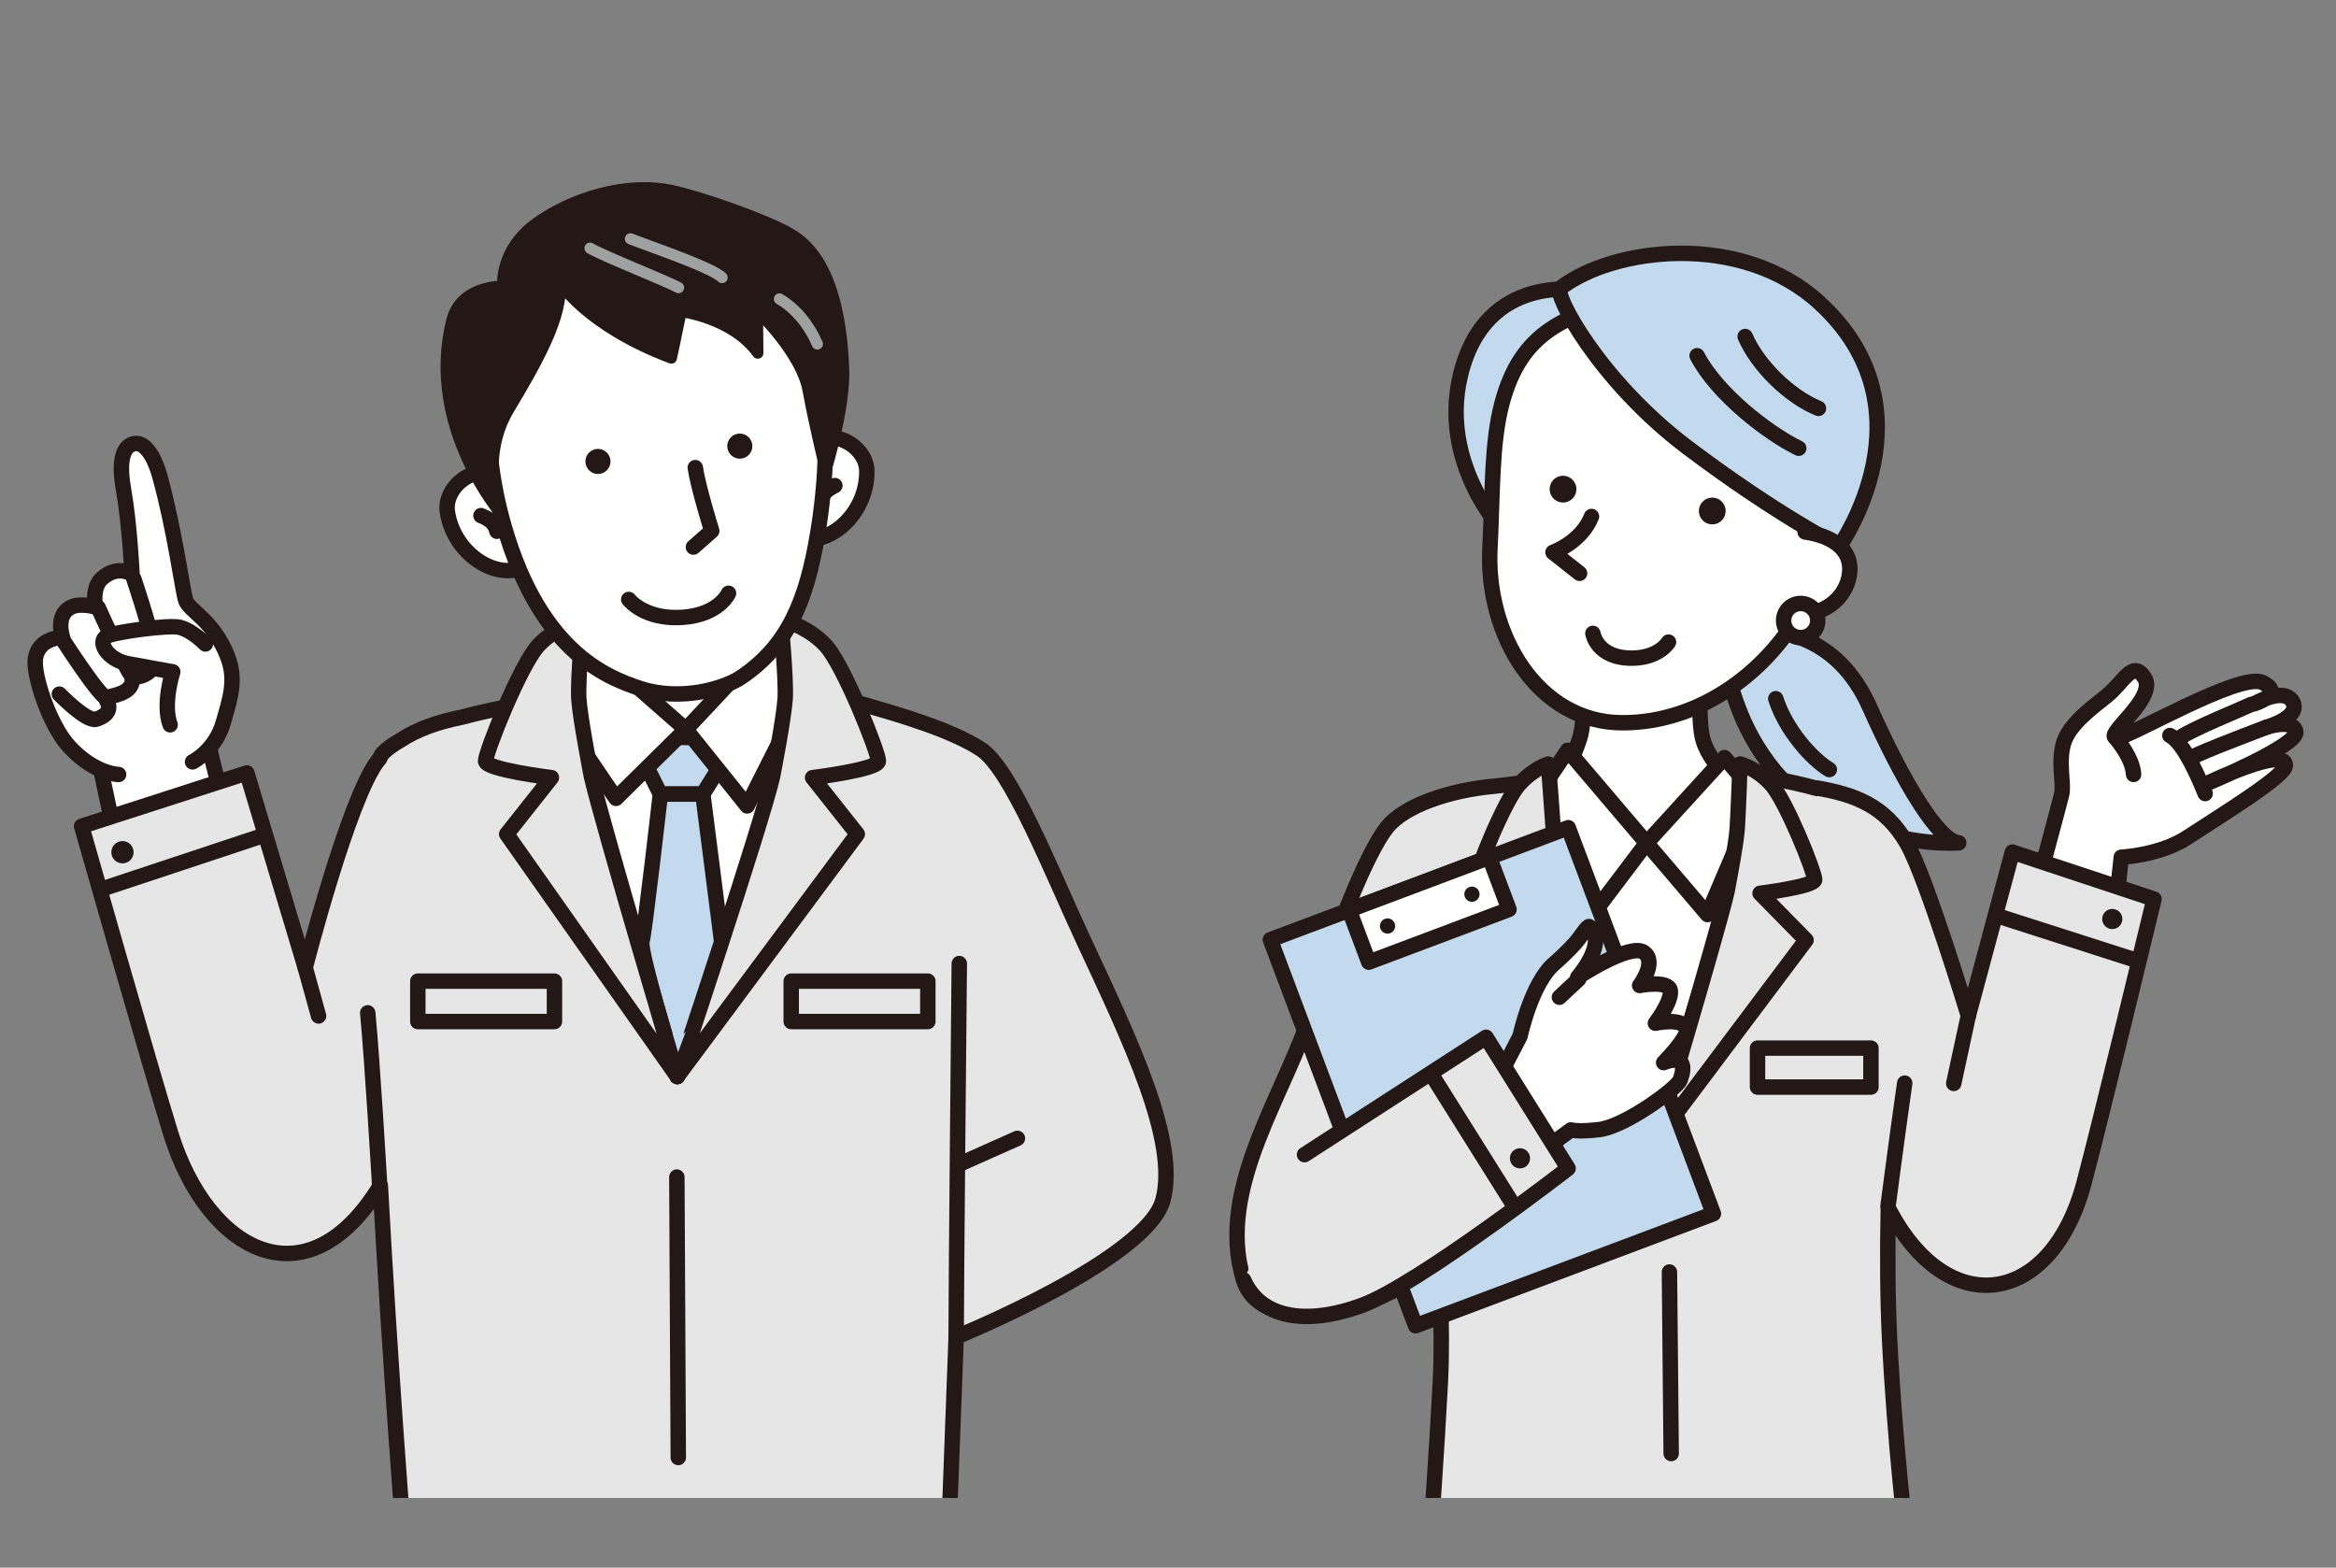 <?xml version="1.0" encoding="utf-8"?>
<!-- Generator: Adobe Illustrator 25.4.1, SVG Export Plug-In . SVG Version: 6.00 Build 0)  -->
<svg version="1.1" id="レイヤー_1" xmlns="http://www.w3.org/2000/svg" xmlns:xlink="http://www.w3.org/1999/xlink" x="0px"
	 y="0px" width="380px" height="255px" viewBox="0 0 380 255" style="enable-background:new 0 0 380 255;" xml:space="preserve">
<rect x="0" y="0" width="380" height="255" fill="#808080" stroke="none"/>
<style type="text/css">
	.st0{clip-path:url(#SVGID_00000009591114075252024460000007085120045273181597_);}
	.st1{fill:#C3D9ED;stroke:#231815;stroke-width:2.51;stroke-linecap:round;stroke-linejoin:round;stroke-miterlimit:10;}
	.st2{fill:#FABE00;stroke:#231815;stroke-width:2.51;stroke-linecap:round;stroke-linejoin:round;stroke-miterlimit:10;}
	.st3{fill:#FFFFFF;stroke:#231815;stroke-width:2.51;stroke-linecap:round;stroke-linejoin:round;stroke-miterlimit:10;}
	.st4{fill:#E6E6E6;}
	.st5{fill:none;stroke:#231815;stroke-width:2.51;stroke-linecap:round;stroke-linejoin:round;stroke-miterlimit:10;}
	.st6{fill:#231815;}
	.st7{fill:#E6E6E6;stroke:#231815;stroke-width:1.794;stroke-linecap:round;stroke-linejoin:round;stroke-miterlimit:10;}
	.st8{fill:#E6E6E6;stroke:#231815;stroke-width:2.51;stroke-linecap:round;stroke-linejoin:round;stroke-miterlimit:10;}
	.st9{fill:#C3D9ED;stroke:#231815;stroke-width:2.51;stroke-linecap:round;stroke-linejoin:round;}
	.st10{fill:#FFFFFF;stroke:#231815;stroke-width:2.51;stroke-linecap:round;stroke-linejoin:round;}
	.st11{fill:#E6E6E6;stroke:#231815;stroke-width:2.005;stroke-linecap:round;stroke-linejoin:round;stroke-miterlimit:10;}
	.st12{fill:#231815;stroke:#231815;stroke-width:1.826;stroke-linecap:round;stroke-linejoin:round;stroke-miterlimit:10;}
	.st13{fill:none;stroke:#9FA0A0;stroke-width:1.826;stroke-linecap:round;stroke-linejoin:round;stroke-miterlimit:10;}
</style>
<g>
	<defs>
		<rect id="SVGID_1_" x="-0.362" y="8.243" width="380" height="235.426"/>
	</defs>
	<clipPath id="SVGID_00000091698643575578002820000009447065132382480810_">
		<use xlink:href="#SVGID_1_"  style="overflow:visible;"/>
	</clipPath>
	<g style="clip-path:url(#SVGID_00000091698643575578002820000009447065132382480810_);">
		<path class="st1" d="M283.205,102.299c5.919-0.121,15.616,0.805,20.945,12.749c5.329,11.944,11.136,21.766,14.486,22.046
			c-9.571,0.555-23.678-4.08-29.893-11.617c-6.215-7.537-7.011-14.662-7.791-15.343"/>
		<path class="st2" d="M288.868,113.655c1.602,5.048,5.874,9.858,8.713,11.528"/>
		<g>
			<path class="st3" d="M322.357,170.529c0.637,5.655,11.853-36.765,13.017-41.305c0.428-1.667-0.676-5.445,0.393-8.584
				c0.962-2.826,4.262-5.319,6.863-7.382c2.899-2.3,4.272-6.03,6.206-3.027c2.152,3.342-6.773,9.461-4.549,9.798
				c1.56,0.237,20.156-10.834,23.809-8.992c3.654,1.842-1.375,3.438-1.375,3.438s4.86-2.843,6.239-0.299
				c1.373,2.532-4.241,4.108-4.241,4.108s4.329-1.465,4.75,0.74c0.421,2.205-14.199,8.303-14.199,8.303s12.409-6.006,12.504-2.849
				c0.05,1.673-9.683,7.644-16.006,11.773c-4.427,2.89-10.694,3.185-10.694,3.185l-3.787,34.569L322.357,170.529z"/>
			<path class="st3" d="M352.975,119.639c2.387,1.195,5.022,7.677,5.741,9.445"/>
			<path class="st3" d="M368.718,118.284c0,0-10.898,4.113-11.907,4.814"/>
			<path class="st3" d="M366.23,114.568c-1.278,0.625-9.527,3.978-11.545,5.38"/>
			<path class="st3" d="M344.333,120.274c0,0,2.616,3.056,2.74,5.7"/>
		</g>
		<g>
			<g>
				<path class="st4" d="M327.35,138.6l-7.159,26.623c0,0-6.861-22.596-9.977-28.017c-3.578-6.225-8.568-7.967-14.639-9.029
					l0.013,0.083c-9.257-2.53-20.385-3.519-24.374-3.648c-6.323-0.204-14.227,1.224-14.227,1.224s-9.473,1.643-14.052,2.065
					c-7.189,0.663-14.464,3.137-17.304,6.671c-3.174,3.952-8.439,16.914-11.918,28.727c-4.131,14.03-16.091,29.709-11.424,44.877
					c1.99,6.467,10.8,6.295,18.207,4.234c5.835-1.624,13.431-6.432,13.64-6.565c-0.148,0.409,0.645,9.61,0.169,18.937
					c-0.514,10.073-1.63,25.894-1.63,25.894h77.448c0,0-1.934-16.351-2.747-32.934c-0.326-6.653-0.349-13.895-0.207-21.244
					c9.554,18.563,26.461,15.987,31.814-3.984c2.627-9.801,11.416-46.269,11.416-46.269L327.35,138.6z"/>
			</g>
			<g>
				<path class="st5" d="M327.35,138.6l-7.159,26.623c0,0-6.861-22.596-9.977-28.017c-3.578-6.225-8.568-7.967-14.639-9.029
					l0.013,0.083c-9.257-2.53-20.385-3.519-24.374-3.648c-6.323-0.204-14.227,1.224-14.227,1.224s-9.473,1.643-14.052,2.065
					c-7.189,0.663-14.464,3.137-17.304,6.671c-3.174,3.952-8.439,16.914-11.918,28.727c-4.131,14.03-16.091,29.709-11.424,44.877
					c1.99,6.467,10.8,6.295,18.207,4.234c5.835-1.624,13.431-6.432,13.64-6.565c-0.148,0.409,0.645,9.61,0.169,18.937
					c-0.514,10.073-1.63,25.894-1.63,25.894h77.448c0,0-1.934-16.351-2.747-32.934c-0.326-6.653-0.349-13.895-0.207-21.244
					c9.554,18.563,26.461,15.987,31.814-3.984c2.627-9.801,11.416-46.269,11.416-46.269L327.35,138.6z"/>
			</g>
		</g>
		<path class="st3" d="M276.64,109.932c0,0-0.472,7.419,0.398,10.443c1.345,4.676,7.715,9.665,7.656,8.977l-4.802,20.831
			l-11.231,36.831l-12.85-36.123l-3.73-18.755c0,0,4.325-9.872,5.021-12.479c0.696-2.607,0.746-10.59,0.746-10.59L276.64,109.932z"
			/>
		<g>
			<path class="st1" d="M257.691,47.303c0,0-16.135-3.411-20.166,13.928c-3.281,14.112,6.677,24.805,6.677,24.805L257.691,47.303z"
				/>
			<path class="st3" d="M244.304,65.697c-1.696,6.442-1.467,14.308-1.933,23.504c-0.708,13.988,7.743,28.366,21.576,28.367
				c12.879,0,24.014-8.677,29.488-19.075c3.654-6.941,6.488-20.714,4.604-29.491c-1.884-8.777-16.969-23.803-30.277-20.965
				C254.453,50.874,247.369,54.058,244.304,65.697z"/>
			<path class="st1" d="M253.82,46.874c-1.157,0.898,6.279,15.052,20.732,25.952c14.453,10.9,24.663,16.06,24.663,16.06
				s15.821-22.26-3.306-39.687C283.19,37.609,262.347,40.255,253.82,46.874z"/>
			<path class="st6" d="M280.651,82.594c0.29,1.168-0.423,2.35-1.591,2.64c-1.168,0.29-2.35-0.423-2.64-1.591
				c-0.29-1.168,0.423-2.35,1.591-2.64C279.179,80.713,280.361,81.426,280.651,82.594z"/>
			<path class="st6" d="M256.374,79.04c0.29,1.168-0.423,2.35-1.591,2.64c-1.168,0.29-2.35-0.423-2.64-1.591
				c-0.29-1.168,0.423-2.35,1.591-2.64C254.902,77.159,256.084,77.872,256.374,79.04z"/>
			<path class="st5" d="M276.073,57.863c3.204,6.169,11.455,12.576,16.528,15.05"/>
			<path class="st5" d="M283.887,54.739c2.003,4.655,7.135,9.742,11.925,11.687"/>
			<path class="st3" d="M258.891,84.012c-1.641,4.176-6.264,5.83-6.264,5.83l4.325,3.417"/>
			<path class="st3" d="M271.42,104.445c0,0-1.5,2.548-5.817,2.61c-5.855,0.085-6.488-4.027-6.488-4.027"/>
			<path class="st3" d="M293.638,86.531c4.357,0.626,7.804,2.802,7.212,6.923c-0.592,4.121-4.604,6.955-8.961,6.328"/>
			<path class="st3" d="M295.685,100.707c0.127,1.528-1.008,2.87-2.536,2.997c-1.528,0.127-2.87-1.008-2.997-2.536
				c-0.127-1.528,1.008-2.87,2.536-2.997C294.216,98.043,295.558,99.179,295.685,100.707z"/>
		</g>
		<g>
			<g>
				<rect x="235.473" y="170.489" class="st4" width="18.45" height="6.339"/>
			</g>
			<g>
				<rect x="235.473" y="170.489" class="st7" width="18.45" height="6.339"/>
			</g>
			<g>
				<rect x="235.473" y="170.489" class="st5" width="18.45" height="6.339"/>
			</g>
		</g>
		<g>
			<g>
				<rect x="285.898" y="170.489" class="st4" width="18.45" height="6.339"/>
			</g>
			<g>
				<rect x="285.898" y="170.489" class="st7" width="18.45" height="6.339"/>
			</g>
			<g>
				<rect x="285.898" y="170.489" class="st5" width="18.45" height="6.339"/>
			</g>
		</g>
		<line class="st8" x1="271.569" y1="206.91" x2="271.853" y2="236.437"/>
		<line class="st2" x1="347.138" y1="156.091" x2="325.461" y2="149.14"/>
		<path class="st8" d="M307.134,196.139c0,0,1.618-12.462,2.708-19.951"/>
		<line class="st8" x1="320.191" y1="165.223" x2="317.815" y2="176.232"/>
		<path class="st3" d="M255.014,122.044l12.837,15.087l-8.803,11.636c0,0-10.525-17.922-9.926-18.339
			C249.72,130.011,255.014,122.044,255.014,122.044z"/>
		<path class="st3" d="M280.518,123.238l-12.667,13.894l9.916,11.636c0,0,7.772-18.192,7.971-18.818
			C285.938,129.323,280.518,123.238,280.518,123.238z"/>
		<path class="st8" d="M254.35,145.147c0,0-1.524-7.814-1.694-10.44c-0.17-2.626-0.775-10.425-0.775-10.425
			s-2.197,0.554-4.683,3.222c-2.486,2.668-7.143,14.425-7.143,15.568c0,1.144,8.891,2.234,8.891,2.234l-6.038,7.602l24.312,32.627
			C267.221,185.535,255.901,151.797,254.35,145.147z"/>
		<path class="st8" d="M280.909,145.147c0,0,1.524-7.814,1.694-10.44s0.45-10.425,0.45-10.425s2.522,0.554,5.008,3.222
			c2.486,2.668,7.142,14.425,7.142,15.568c0,1.144-8.891,2.234-8.891,2.234l7.48,7.612l-24.483,32.617
			C269.31,185.535,279.358,151.797,280.909,145.147z"/>
		<g>
			
				<rect x="216.843" y="141.447" transform="matrix(0.936 -0.352 0.352 0.936 -46.103 96.791)" class="st9" width="51.773" height="67.09"/>
			
				<rect x="220.314" y="143.309" transform="matrix(0.936 -0.352 0.352 0.936 -37.189 91.444)" class="st10" width="24.377" height="9.06"/>
			<g>
				<path class="st6" d="M226.875,150.19c0.241,0.64-0.082,1.355-0.723,1.596c-0.64,0.241-1.355-0.082-1.596-0.723
					c-0.241-0.64,0.082-1.355,0.723-1.596C225.919,149.226,226.633,149.55,226.875,150.19z"/>
				<path class="st6" d="M240.602,145.019c0.241,0.64-0.082,1.355-0.723,1.596c-0.64,0.241-1.355-0.082-1.596-0.723
					c-0.241-0.64,0.082-1.355,0.723-1.596C239.646,144.055,240.361,144.379,240.602,145.019z"/>
			</g>
		</g>
		<path class="st3" d="M243.923,174.992l3.335-6.413c0,0,1.86-8.695,5.593-11.857c0.732-0.62,2.186-1.984,3.256-3.157
			c1.044-1.143,2.15-3.069,2.436-2.834c3.082,2.536-1.889,8.228-1.889,8.228s8.501-5.618,10.739-4.052
			c2.237,1.566-0.671,5.394-0.671,5.394s4.773-0.92,4.996,0.87c0.224,1.79-2.436,5.27-2.436,5.27s4.375-0.994,5.071,0.895
			c0.47,1.277-3.729,5.518-3.729,5.518s4.474-1.989,2.685,2.834c-0.492,1.327-8.949,7.557-13.175,8.054
			c-3.562,0.419-4.599,0.05-4.599,0.05l-7.607,5.593"/>
		<path class="st8" d="M212.208,187.819l29.531-19.091l13.349,21.328c0,0-24.472,18.944-33.478,22.255
			c-9.36,3.44-16.635,1.982-19.32-4.133"/>
		<path class="st6" d="M345.248,149.488c0,0.906-0.735,1.641-1.641,1.641c-0.906,0-1.641-0.735-1.641-1.641
			c0-0.906,0.735-1.641,1.641-1.641C344.514,147.847,345.248,148.581,345.248,149.488z"/>
		<path class="st6" d="M248.899,188.415c0,0.906-0.735,1.641-1.641,1.641c-0.906,0-1.641-0.735-1.641-1.641
			c0-0.906,0.735-1.641,1.641-1.641C248.164,186.775,248.899,187.509,248.899,188.415z"/>
		<line class="st5" x1="233.188" y1="175.29" x2="246.096" y2="195.868"/>
		<path class="st3" d="M253.671,162.215c0,0,2.337-2.237,3.132-2.933"/>
	</g>
	<g style="clip-path:url(#SVGID_00000091698643575578002820000009447065132382480810_);">
		<path class="st3" d="M44.539,157.497c0,0-8.748-26.348-11.052-38.703l-17.673,3.64l8.544,40.241L44.539,157.497z"/>
		<g>
			<g>
				<path class="st4" d="M176.204,152.84c-5.161-11.082-11.753-27.789-16.619-30.962c-4.866-3.174-13.322-5.627-19.124-7.285
					c-5.214-1.49-15.442-1.295-15.442-1.295s-9.521-1.481-17.137-1.269c-5.188,0.144-20.929,1.454-32.842,4.648
					c-3.781,0.752-7.202,1.95-9.927,3.748c-1.122,0.64-2.076,1.322-2.812,2.05c-0.196,0.194-0.376,0.502-0.541,0.915
					c-0.107,0.129-0.221,0.253-0.323,0.386c-4.771,6.229-11.787,33.625-11.787,33.625l-9.496-31.673l-26.88,8.672
					c0,0,11.349,39.854,14.513,50.016c6.003,19.281,22.182,28.011,34.081,8.436c1.618,29.779,3.826,57.68,3.826,57.68h88.608
					l1.237-33.057c0,0,31.072-12.604,33.643-22.288C191.724,185.608,183.944,169.459,176.204,152.84z"/>
			</g>
			<g>
				<path class="st5" d="M176.204,152.84c-5.161-11.082-11.753-27.789-16.619-30.962c-4.866-3.174-13.322-5.627-19.124-7.285
					c-5.214-1.49-15.442-1.295-15.442-1.295s-9.521-1.481-17.137-1.269c-5.188,0.144-20.929,1.454-32.842,4.648
					c-3.781,0.752-7.202,1.95-9.927,3.748c-1.122,0.64-2.076,1.322-2.812,2.05c-0.196,0.194-0.376,0.502-0.541,0.915
					c-0.107,0.129-0.221,0.253-0.323,0.386c-4.771,6.229-11.787,33.625-11.787,33.625l-9.496-31.673l-26.88,8.672
					c0,0,11.349,39.854,14.513,50.016c6.003,19.281,22.182,28.011,34.081,8.436c1.618,29.779,3.826,57.68,3.826,57.68h88.608
					l1.237-33.057c0,0,31.072-12.604,33.643-22.288C191.724,185.608,183.944,169.459,176.204,152.84z"/>
			</g>
		</g>
		<polygon class="st3" points="93.37,102.684 94.522,119.038 126.999,119.038 126.308,102.914 		"/>
		<polygon class="st3" points="92.375,119.028 128.358,119.22 124.339,143.911 110.175,175.109 96.777,143.337 		"/>
		<path class="st1" d="M102.71,119.794c1.612,0.23,17.379,0.165,17.379,0.165l-5.758,9.214h-6.91L102.71,119.794z"/>
		<path class="st1" d="M107.421,129.173h6.91l3.298,25.871l-7.453,20.065c0,0-6.213-20.296-5.753-21.908
			C104.883,151.589,107.421,129.173,107.421,129.173z"/>
		<path class="st3" d="M93.37,102.684l18.197,15.97l-11.363,11.21c0,0-12.592-18.197-11.901-18.657
			C88.994,110.746,93.37,102.684,93.37,102.684z"/>
		<path class="st3" d="M126.308,102.914l-14.742,15.74l9.981,12.438c0,0,9.29-18.35,9.521-19.041
			C131.299,111.36,126.308,102.914,126.308,102.914z"/>
		<path class="st8" d="M125.679,126.302c0,0,1.836-9.444,2.041-12.617c0.205-3.174-0.717-12.925-0.717-12.925s4.296,0.995,7.29,4.22
			c2.994,3.225,8.603,17.432,8.603,18.814c0,1.382-10.71,2.699-10.71,2.699l7.273,9.187l-29.285,39.429
			C110.175,175.109,123.81,134.338,125.679,126.302z"/>
		<path class="st8" d="M96.203,126.302c0,0-1.836-9.444-2.041-12.617c-0.205-3.174,0.717-12.925,0.717-12.925
			s-4.296,0.995-7.29,4.22c-2.994,3.225-8.603,17.432-8.603,18.814c0,1.382,10.71,2.699,10.71,2.699l-7.273,9.187l27.753,39.429
			C110.175,175.109,98.071,134.338,96.203,126.302z"/>
		<g>
			<g>
				<rect x="128.709" y="159.595" class="st4" width="22.223" height="6.573"/>
			</g>
			<g>
				<rect x="128.709" y="159.595" class="st11" width="22.223" height="6.573"/>
			</g>
			<g>
				<rect x="128.709" y="159.595" class="st5" width="22.223" height="6.573"/>
			</g>
		</g>
		<g>
			<g>
				<rect x="67.97" y="159.595" class="st4" width="22.223" height="6.573"/>
			</g>
			<g>
				<rect x="67.97" y="159.595" class="st11" width="22.223" height="6.573"/>
			</g>
			<g>
				<rect x="67.97" y="159.595" class="st5" width="22.223" height="6.573"/>
			</g>
		</g>
		<line class="st8" x1="110.105" y1="191.467" x2="110.337" y2="237.084"/>
		<g>
			<path class="st3" d="M31.321,123.929c0,0,3.722-1.817,5.037-6.518c1.041-3.723,2.18-6.792,0.628-10.714
				c-2.315-5.847-6.252-7.342-6.79-9.079c-0.538-1.737-1.773-11.42-4.226-20.25c-0.882-3.174-2.394-5.398-3.957-5.227
				c-1.802,0.197-2.829,2.328-1.93,7.405c1.015,5.732,1.399,13.871,1.399,13.871s-2.234-1.641-4.869,0.638
				c-1.739,1.504-1.083,4.682-1.083,4.682s-2.564-0.775-4.13,0.103c-2.436,1.365-1.215,4.857-1.215,4.857s-3.876-0.064-4.419,3.377
				c-0.422,2.671,2.292,10.876,5.44,14.311c4.187,4.567,8.09,4.596,8.09,4.596"/>
			<path class="st3" d="M9.654,112.907c0,0,4.433,4.58,5.997,4.082c3.103-0.989,1.733-2.948,1.733-2.948"/>
			<path class="st3" d="M21.523,110.528c0.012,2.25-2.953,2.545-4.18,2.943c-0.866,0.281-6.857-8.99-6.857-8.99"/>
			<path class="st3" d="M21.784,94.201c0,0,3.576,10.602,3.524,13.065c-0.046,2.159-3.153,3.549-4.072,2.403
				c-0.92-1.146-5.266-10.841-5.266-10.841"/>
		</g>
		<line class="st2" x1="16.429" y1="144.666" x2="42.455" y2="136.03"/>
		
			<ellipse transform="matrix(0.16 -0.987 0.987 0.16 -120.113 136.122)" class="st6" cx="19.94" cy="138.649" rx="1.815" ry="1.815"/>
		<path class="st8" d="M61.74,192.479c0,0-1.157-19.813-1.922-27.724"/>
		<path class="st3" d="M33.407,104.751c0,0-2.077-2.184-4.204-2.718c-1.69-0.424-10.601,0.763-11.855,1.469
			c-1.599,0.9,0.144,3.826,3.481,4.46c1.907,0.362,7.275,1.319,7.275,1.319s-1.7,5.258-0.424,8.617"/>
		<line class="st8" x1="49.649" y1="157.4" x2="51.824" y2="165.26"/>
		<g>
			<path class="st3" d="M131.041,87.651c4.69,0.587,10.042-4.624,9.966-11.03c-0.048-4.013-5.687-7.326-9.012-4.141
				c-1.224,1.173-2.627,2.973-3.088,3.812"/>
			<path class="st3" d="M135.812,78.988c-0.948,0.479-2.117,1.14-2.379,2.751"/>
			<path class="st3" d="M84.313,92.584c-4.544,1.299-10.633-3.028-11.54-9.371c-0.568-3.972,4.496-8.112,8.269-5.475
				c1.39,0.971,3.052,2.535,3.636,3.293"/>
			<path class="st3" d="M78.24,83.869c0.984,0.401,2.203,0.964,2.594,2.549"/>
			<path class="st3" d="M79.738,60.187c-0.673,6.385-0.508,14.757,1.707,23.366c5.729,22.27,17.241,26.603,22.538,28.382
				c6.638,2.229,13.828,0.1,16.633-1.804c7.415-5.032,10.544-12.085,12.421-23.472c1.231-7.467,2.37-20.03-0.846-28.112
				c-3.216-8.082-14.06-28.491-33.073-15.511C87.969,50.649,80.954,48.651,79.738,60.187z"/>
			<path class="st3" d="M118.511,96.504c0,0-1.503,3.457-7.365,3.908c-6.294,0.484-8.868-2.906-8.868-2.906"/>
			<path class="st3" d="M112.8,88.989l2.98-2.628c0,0-2.232-7.191-2.679-10.297"/>
			<path class="st6" d="M122.228,71.778c0.437,1.04-0.052,2.238-1.092,2.675c-1.04,0.437-2.238-0.052-2.675-1.092
				c-0.437-1.04,0.052-2.238,1.092-2.675C120.593,70.248,121.79,70.737,122.228,71.778z"/>
			<path class="st6" d="M99.153,74.269c0.437,1.04-0.052,2.238-1.092,2.675c-1.04,0.437-2.238-0.052-2.675-1.092
				c-0.437-1.041,0.052-2.238,1.092-2.675C97.518,72.74,98.716,73.229,99.153,74.269z"/>
			<path class="st12" d="M131.44,63.405c1.154,6.237,2.884,13.186,2.884,13.186s3.165-10.261,2.907-16.616
				c-0.346-8.527-2.106-18.073-8.532-21.874c-4.026-2.382-14.683-6.088-19.402-7.098c-7.671-1.642-16.502,1.331-22,5.271
				c-6.147,4.405-5.508,10.289-5.508,10.289s-6.8-0.197-8.257,5.487c-4.497,17.543,8.415,32.009,7.913,31.503
				c0,0-3.525-8.919,1.355-17.025c4.584-7.615,8.863-15.25,8.255-20.543c0,0,4.376,7.077,18.154,12.26c0,0,0.658-2.933,1.589-7.565
				c0,0,8.333,1.008,12.474,6.756l-0.061-6.831C123.211,50.604,130.339,57.451,131.44,63.405z"/>
			<path class="st13" d="M126.797,48.631c2.636,1.539,4.842,4.242,6.161,7.319"/>
			<path class="st13" d="M102.556,38.846c2.863,1.151,13.285,4.649,14.902,6.297"/>
			<path class="st13" d="M110.376,46.784c-2.379-1.263-12.16-5.092-14.389-6.41"/>
		</g>
		<path class="st8" d="M156.048,156.735c0,0-0.51,52.061-0.51,60.738"/>
		<line class="st8" x1="156.544" y1="189.161" x2="165.504" y2="185.168"/>
	</g>
</g>
</svg>
